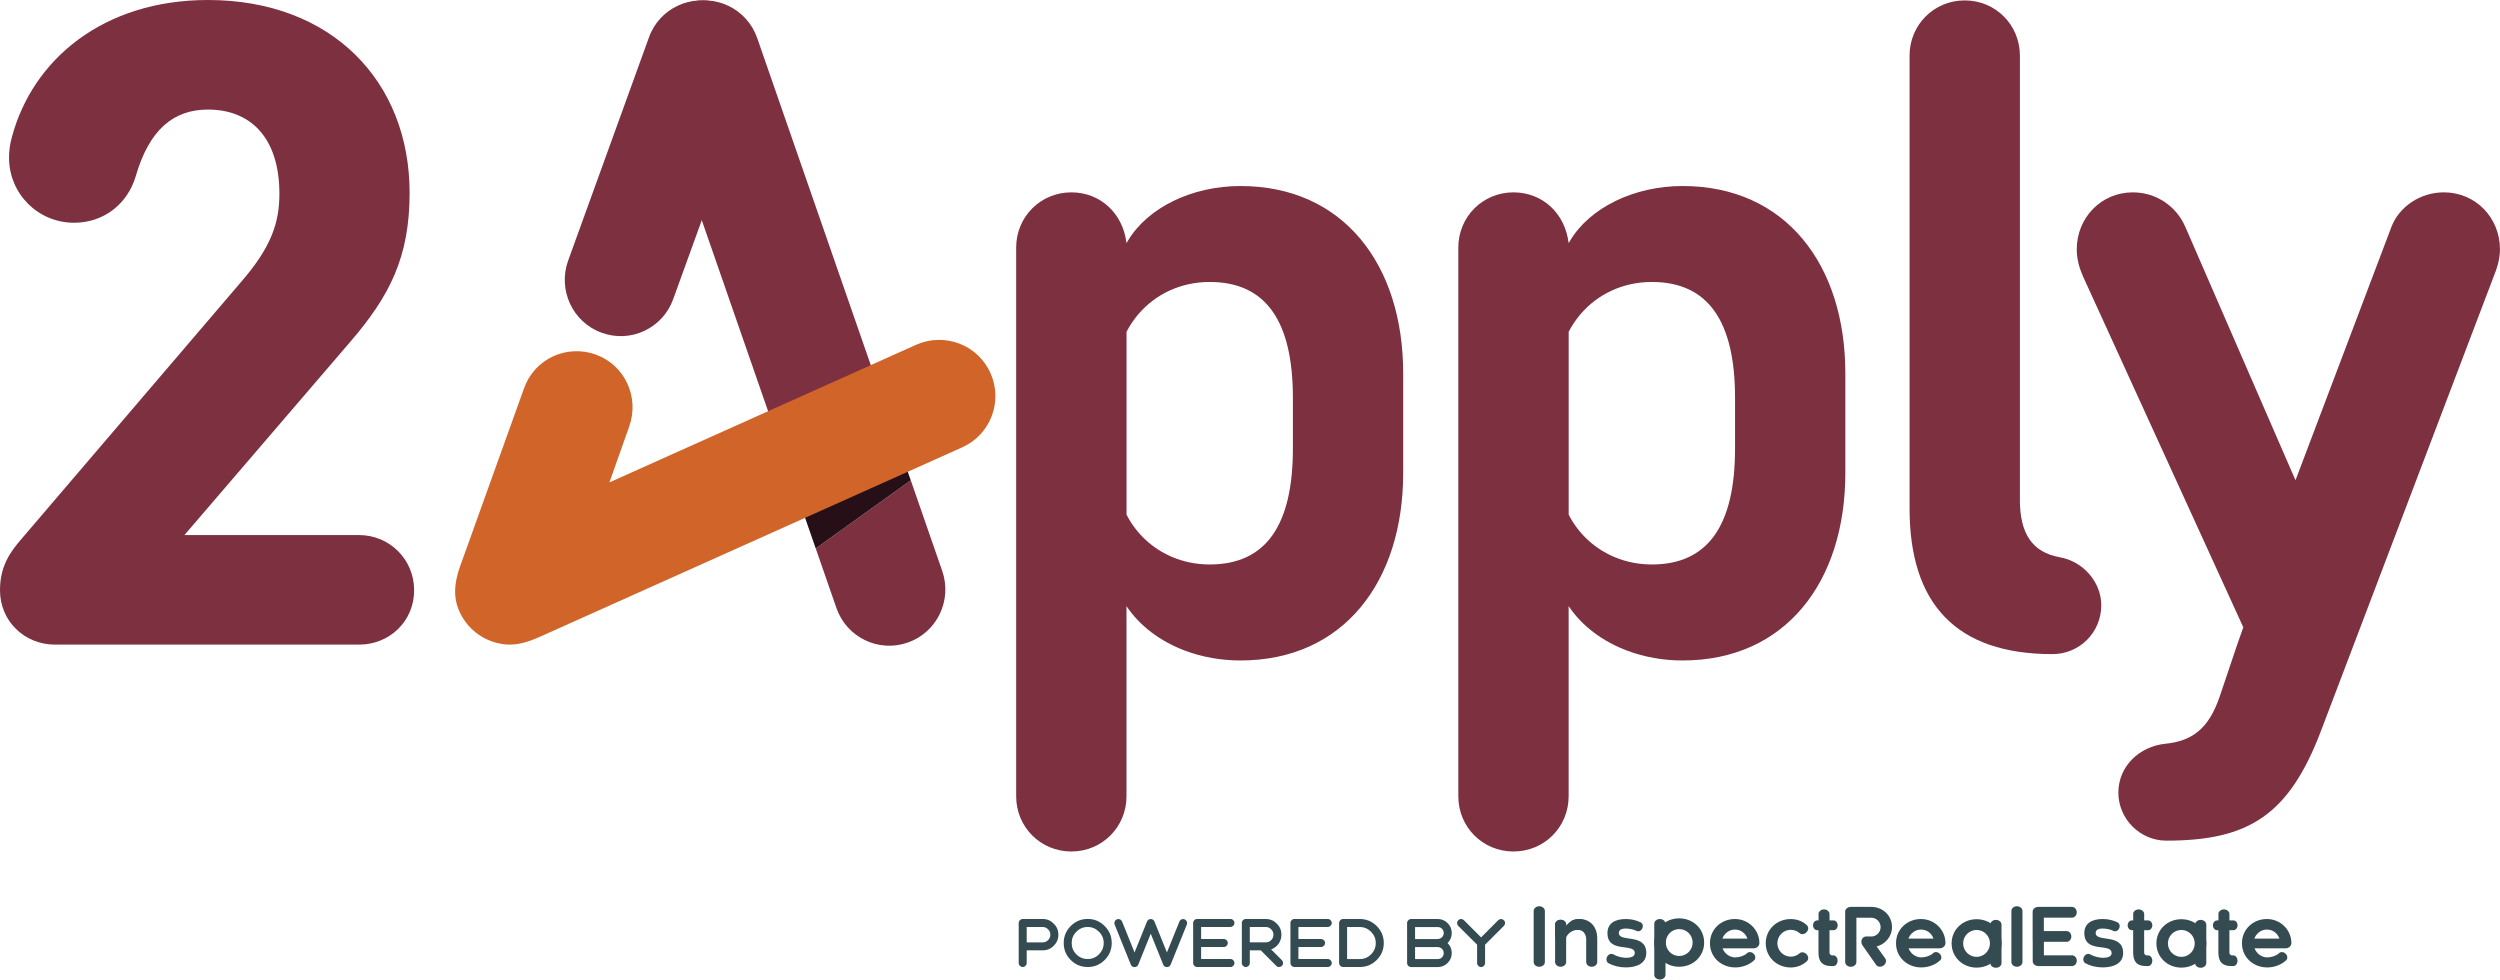 <svg width="171" height="67" viewBox="0 0 171 67" fill="none" xmlns="http://www.w3.org/2000/svg">
<path d="M41.15 22.756C39.157 22.039 38.145 19.821 38.858 17.835L44.388 2.558C45.101 0.557 47.311 -0.462 49.287 0.258C51.28 0.975 52.292 3.193 51.579 5.178L46.049 20.455C45.336 22.456 43.129 23.49 41.15 22.756Z" fill="#7D3040"/>
<path d="M51.795 2.61C51.097 0.593 48.906 -0.459 46.914 0.242C44.906 0.944 43.86 3.144 44.558 5.145L54.765 34.541L61.886 31.668L51.795 2.61Z" fill="#7D3040"/>
<path d="M64.447 39.048L62.296 32.852L55.796 37.511L57.21 41.583C57.908 43.603 60.099 44.652 62.09 43.951C64.099 43.252 65.145 41.05 64.447 39.048Z" fill="#7D3040"/>
<path d="M62.216 32.627L62.242 32.697L62.216 32.627Z" fill="#7D3040"/>
<path d="M62.296 32.852L62.242 32.697L62.296 32.852Z" fill="#481624"/>
<path d="M62.242 32.697L62.216 32.627L61.884 31.668L54.763 34.541L55.605 36.965L55.795 37.511L62.296 32.852L62.242 32.697Z" fill="#270F17"/>
<path d="M67.751 25.525C66.889 23.591 64.63 22.724 62.688 23.573L41.684 32.996L43.038 29.172C43.752 27.17 42.74 24.968 40.746 24.251C38.753 23.534 36.561 24.55 35.847 26.551L31.636 38.28C31.167 39.489 30.889 40.632 31.42 41.815C31.95 42.999 32.996 43.783 34.176 44.018C35.188 44.234 36.069 43.948 37.047 43.502L65.822 30.595C67.751 29.726 68.614 27.459 67.751 25.525Z" fill="#D06429"/>
<path d="M138.158 34.151C138.158 36.537 139.024 37.774 140.881 38.115C142.488 38.393 143.727 39.817 143.727 41.398C143.727 43.254 142.243 44.742 140.386 44.742C133.829 44.742 130.614 41.336 130.614 34.773V3.806C130.614 1.699 132.283 0.028 134.388 0.028C136.492 0.028 138.161 1.699 138.161 3.806V34.151H138.158Z" fill="#7D3040"/>
<path d="M84.846 12.724C81.523 12.724 78.5 14.204 77.15 16.466C77.119 16.52 77.083 16.572 77.052 16.626C76.805 14.583 75.26 13.157 73.279 13.157C71.175 13.157 69.506 14.828 69.506 16.935V54.465C69.506 56.571 71.175 58.242 73.279 58.242C75.383 58.242 77.052 56.571 77.052 54.465V44.742V41.459C77.951 42.808 79.373 43.884 81.106 44.523C82.237 44.941 83.501 45.176 84.843 45.176C91.895 45.176 95.978 39.788 95.978 32.356V25.543C95.98 18.111 91.898 12.724 84.846 12.724ZM88.434 30.683C88.434 35.946 86.579 38.61 82.744 38.61C81.832 38.61 80.975 38.432 80.205 38.11C78.832 37.537 77.727 36.511 77.055 35.203V34.809V22.694C77.279 22.26 77.549 21.861 77.861 21.494C79.02 20.135 80.746 19.287 82.744 19.287C86.579 19.287 88.434 21.951 88.434 27.214V30.683Z" fill="#7D3040"/>
<path d="M115.089 12.724C111.766 12.724 108.743 14.204 107.393 16.466C107.362 16.52 107.326 16.572 107.295 16.626C107.048 14.583 105.502 13.157 103.522 13.157C101.417 13.157 99.749 14.828 99.749 16.935V54.465C99.749 56.571 101.417 58.242 103.522 58.242C105.626 58.242 107.295 56.571 107.295 54.465V44.742V41.459C108.194 42.808 109.616 43.884 111.349 44.523C112.48 44.941 113.744 45.176 115.086 45.176C122.138 45.176 126.221 39.788 126.221 32.356V25.543C126.223 18.111 122.141 12.724 115.089 12.724ZM118.677 30.683C118.677 35.946 116.822 38.61 112.987 38.61C112.075 38.61 111.218 38.432 110.448 38.11C109.075 37.537 107.97 36.511 107.298 35.203V34.809V22.694C107.522 22.26 107.792 21.861 108.104 21.494C109.263 20.135 110.988 19.287 112.987 19.287C116.822 19.287 118.677 21.951 118.677 27.214V30.683Z" fill="#7D3040"/>
<path d="M167.165 13.157C165.527 13.157 164.103 14.147 163.577 15.511L157.012 32.851L149.473 15.511C148.886 14.15 147.526 13.157 145.885 13.157C143.722 13.157 142.05 14.89 142.05 17.059C142.05 17.74 142.236 18.358 142.483 18.918L153.442 42.909L153.043 44.036L151.825 47.651C151.083 49.82 149.968 50.687 148.113 50.872C146.32 51.058 144.896 52.419 144.896 54.217C144.896 56.014 146.38 57.5 148.175 57.5C153.803 57.5 156.556 55.767 158.75 50.006L170.565 18.918C170.781 18.392 170.997 17.742 170.997 17.059C171 14.893 169.331 13.157 167.165 13.157Z" fill="#7D3040"/>
<path d="M0.804 9.413C2.228 4.026 7.114 0 14.225 0C22.699 0 28.017 5.573 28.017 13.191C28.017 17.587 26.658 20.251 23.935 23.408L12.615 36.598H24.553C26.655 36.598 28.327 38.27 28.327 40.376C28.327 42.481 26.658 44.093 24.553 44.093H3.773C1.669 44.093 0 42.483 0 40.376C0 38.767 0.649 37.805 1.484 36.846L16.512 19.259C18.552 16.904 19.111 15.233 19.111 13.252C19.111 9.413 17.133 7.494 14.225 7.494C11.876 7.494 10.205 8.856 9.277 12.077C8.721 13.936 7.111 15.236 5.071 15.236C2.596 15.236 0.618 13.255 0.618 10.777C0.618 10.341 0.68 9.846 0.804 9.413Z" fill="#7D3040"/>
<path d="M104.902 62.312C104.902 62.134 105.075 61.987 105.286 61.987C105.497 61.987 105.67 62.134 105.67 62.312V65.801C105.67 65.984 105.497 66.126 105.286 66.126C105.075 66.126 104.902 65.987 104.902 65.801V62.312Z" fill="#344B52"/>
<path d="M107.125 65.801C107.125 65.979 106.957 66.126 106.746 66.126C106.535 66.126 106.368 65.979 106.368 65.801V63.235C106.368 63.057 106.535 62.91 106.746 62.91C106.957 62.91 107.125 63.057 107.125 63.235V65.801ZM108.5 64.29C108.5 63.869 108.263 63.55 107.815 63.599L107.712 63.609C107.565 63.624 107.426 63.501 107.393 63.328C107.354 63.15 107.436 62.992 107.581 62.944C107.71 62.889 107.872 62.864 108.044 62.864C108.773 62.864 109.252 63.397 109.252 64.192V65.801C109.252 65.979 109.085 66.126 108.874 66.126C108.662 66.126 108.495 65.979 108.495 65.801V64.29H108.5Z" fill="#344B52"/>
<path d="M111.207 65.515C111.563 65.515 111.818 65.427 111.818 65.19C111.818 64.465 109.95 65.244 109.95 63.818C109.95 63.186 110.429 62.861 111.207 62.861C111.578 62.861 111.918 62.941 112.227 63.093C112.356 63.152 112.41 63.336 112.335 63.498C112.261 63.666 112.088 63.745 111.946 63.676C111.735 63.573 111.467 63.513 111.207 63.513C110.872 63.513 110.728 63.622 110.728 63.815C110.728 64.491 112.606 63.794 112.606 65.187C112.606 65.873 111.985 66.17 111.21 66.17C110.762 66.17 110.342 66.061 110.017 65.883C109.888 65.809 109.84 65.613 109.925 65.445C110.017 65.272 110.2 65.197 110.349 65.277C110.581 65.414 110.888 65.499 111.207 65.515Z" fill="#344B52"/>
<path d="M117.778 64.202H119.524C119.395 63.823 119.06 63.581 118.666 63.581C118.164 63.581 117.754 64.014 117.754 64.514C117.754 65.022 118.164 65.486 118.692 65.486C118.968 65.486 119.297 65.383 119.485 65.21C119.593 65.092 119.792 65.092 119.933 65.221C120.072 65.339 120.106 65.546 120.003 65.664C119.673 65.989 119.179 66.172 118.692 66.172C117.721 66.172 116.961 65.466 116.961 64.514C116.961 63.57 117.721 62.861 118.666 62.861C119.588 62.861 120.343 63.591 120.343 64.514C120.343 64.692 120.17 64.865 119.959 64.865H117.775C117.618 64.865 117.489 64.713 117.489 64.529C117.492 64.349 117.62 64.202 117.778 64.202Z" fill="#344B52"/>
<path d="M123.56 65.262C123.707 65.409 123.732 65.628 123.575 65.765C123.279 66.025 122.901 66.175 122.486 66.175C121.535 66.175 120.776 65.463 120.776 64.517C120.776 63.573 121.535 62.864 122.486 62.864C122.901 62.864 123.284 63.003 123.575 63.269C123.732 63.408 123.709 63.614 123.56 63.771C123.421 63.918 123.199 63.939 123.076 63.815C122.919 63.681 122.71 63.599 122.488 63.599C121.981 63.599 121.572 64.014 121.572 64.517C121.572 65.019 121.981 65.435 122.488 65.435C122.71 65.435 122.921 65.355 123.076 65.218C123.197 65.094 123.418 65.115 123.56 65.262Z" fill="#344B52"/>
<path d="M124.384 62.523C124.384 62.35 124.557 62.203 124.763 62.203C124.969 62.203 125.141 62.35 125.141 62.523V62.956H125.412C125.569 62.956 125.698 63.109 125.698 63.292C125.698 63.475 125.569 63.627 125.412 63.627H124.296C124.139 63.627 124.011 63.475 124.011 63.292C124.011 63.109 124.139 62.956 124.296 62.956H124.389V62.523H124.384ZM125.139 63.428V65.159C125.139 65.267 125.219 65.347 125.322 65.347H125.407C125.564 65.347 125.692 65.51 125.692 65.713C125.692 65.919 125.564 66.079 125.407 66.079H125.267C124.647 66.079 124.384 65.778 124.384 65.156V63.426C124.384 63.253 124.557 63.106 124.763 63.106C124.966 63.109 125.139 63.256 125.139 63.428Z" fill="#344B52"/>
<path d="M127.992 64.058C128.343 64.058 128.634 63.771 128.634 63.415C128.634 63.059 128.343 62.773 127.992 62.773H126.978V65.803C126.978 65.981 126.805 66.128 126.594 66.128C126.383 66.128 126.21 65.981 126.21 65.803V62.355C126.21 62.178 126.383 62.031 126.594 62.031H127.99C128.778 62.031 129.414 62.618 129.414 63.413C129.414 64.065 128.951 64.578 128.363 64.741L128.956 65.566C129.054 65.718 128.994 65.932 128.822 66.051C128.649 66.164 128.428 66.144 128.325 65.992L127.387 64.653C127.343 64.589 127.318 64.506 127.318 64.421C127.318 64.215 127.464 64.055 127.642 64.055H127.992V64.058Z" fill="#344B52"/>
<path d="M130.267 64.202H132.25C132.121 63.823 131.786 63.581 131.392 63.581C130.89 63.581 130.48 64.014 130.48 64.514C130.48 65.022 130.89 65.486 131.418 65.486C131.694 65.486 132.023 65.383 132.211 65.21C132.319 65.092 132.518 65.092 132.659 65.221C132.799 65.339 132.832 65.546 132.729 65.664C132.399 65.989 131.905 66.172 131.418 66.172C130.447 66.172 129.687 65.466 129.687 64.514C129.687 63.57 130.447 62.861 131.392 62.861C132.314 62.861 133.069 63.591 133.069 64.514C133.069 64.692 132.896 64.865 132.685 64.865H130.267C130.11 64.865 129.981 64.713 129.981 64.529C129.981 64.349 130.11 64.202 130.267 64.202Z" fill="#344B52"/>
<path d="M137.579 62.312C137.579 62.134 137.746 61.987 137.957 61.987C138.168 61.987 138.336 62.134 138.336 62.312V65.801C138.336 65.979 138.168 66.126 137.957 66.126C137.746 66.126 137.579 65.979 137.579 65.801V62.312Z" fill="#344B52"/>
<path d="M139.034 62.355C139.034 62.178 139.207 62.031 139.418 62.031H141.726C141.903 62.031 142.05 62.198 142.05 62.402C142.05 62.606 141.903 62.768 141.726 62.768H139.799V64.295C139.799 64.473 139.627 64.62 139.415 64.62C139.204 64.62 139.032 64.473 139.032 64.295V62.355H139.034ZM139.034 64.008C139.034 63.831 139.207 63.684 139.418 63.684H141.355C141.533 63.684 141.679 63.851 141.679 64.055C141.679 64.259 141.533 64.421 141.355 64.421H139.802V65.344H141.728C141.906 65.344 142.053 65.507 142.053 65.71C142.053 65.917 141.906 66.077 141.728 66.077H139.421C139.209 66.077 139.037 65.93 139.037 65.752V64.008H139.034Z" fill="#344B52"/>
<path d="M143.825 65.515C144.18 65.515 144.435 65.427 144.435 65.19C144.435 64.465 142.568 65.244 142.568 63.818C142.568 63.186 143.047 62.861 143.825 62.861C144.198 62.861 144.535 62.941 144.844 63.093C144.973 63.152 145.027 63.336 144.953 63.498C144.878 63.666 144.705 63.745 144.564 63.676C144.353 63.573 144.085 63.513 143.825 63.513C143.49 63.513 143.345 63.622 143.345 63.815C143.345 64.491 145.223 63.794 145.223 65.187C145.223 65.873 144.602 66.17 143.827 66.17C143.379 66.17 142.959 66.061 142.635 65.883C142.506 65.809 142.457 65.613 142.542 65.445C142.635 65.272 142.817 65.197 142.967 65.277C143.199 65.414 143.505 65.499 143.825 65.515Z" fill="#344B52"/>
<path d="M145.906 62.523C145.906 62.35 146.078 62.203 146.284 62.203C146.49 62.203 146.663 62.35 146.663 62.523V62.956H146.933C147.091 62.956 147.219 63.109 147.219 63.292C147.219 63.475 147.091 63.627 146.933 63.627H145.818C145.661 63.627 145.532 63.475 145.532 63.292C145.532 63.109 145.661 62.956 145.818 62.956H145.911V62.523H145.906ZM146.66 63.428V65.159C146.66 65.267 146.74 65.347 146.843 65.347H146.931C147.088 65.347 147.217 65.51 147.217 65.713C147.217 65.919 147.088 66.079 146.931 66.079H146.792C146.171 66.079 145.908 65.778 145.908 65.156V63.426C145.908 63.253 146.081 63.106 146.287 63.106C146.488 63.109 146.66 63.256 146.66 63.428Z" fill="#344B52"/>
<path d="M151.737 62.523C151.737 62.35 151.909 62.203 152.115 62.203C152.321 62.203 152.494 62.35 152.494 62.523V62.956H152.765C152.922 62.956 153.05 63.109 153.05 63.292C153.05 63.475 152.922 63.627 152.765 63.627H151.649C151.492 63.627 151.363 63.475 151.363 63.292C151.363 63.109 151.492 62.956 151.649 62.956H151.742V62.523H151.737ZM152.491 63.428V65.159C152.491 65.267 152.571 65.347 152.674 65.347H152.759C152.916 65.347 153.045 65.51 153.045 65.713C153.045 65.919 152.916 66.079 152.759 66.079H152.62C152 66.079 151.737 65.778 151.737 65.156V63.426C151.737 63.253 151.909 63.106 152.115 63.106C152.321 63.106 152.491 63.256 152.491 63.428Z" fill="#344B52"/>
<path d="M153.929 64.202H155.912C155.783 63.823 155.448 63.581 155.054 63.581C154.552 63.581 154.142 64.014 154.142 64.514C154.142 65.022 154.552 65.486 155.08 65.486C155.356 65.486 155.685 65.383 155.873 65.21C155.981 65.092 156.18 65.092 156.321 65.221C156.461 65.339 156.494 65.546 156.391 65.664C156.061 65.989 155.567 66.172 155.08 66.172C154.109 66.172 153.349 65.466 153.349 64.514C153.349 63.57 154.109 62.861 155.054 62.861C155.976 62.861 156.731 63.591 156.731 64.514C156.731 64.692 156.558 64.865 156.347 64.865H153.929C153.772 64.865 153.643 64.713 153.643 64.529C153.643 64.349 153.772 64.202 153.929 64.202Z" fill="#344B52"/>
<path d="M106.37 63.24C106.37 63.062 106.537 62.915 106.749 62.915C106.96 62.915 107.127 63.062 107.127 63.24V63.304H107.137C107.349 63.039 107.629 62.866 107.967 62.866C108.232 62.866 108.302 62.905 108.469 63C108.598 63.075 108.637 63.271 108.554 63.434C108.479 63.581 108.333 63.694 108.194 63.632C108.114 63.611 108.026 63.599 107.941 63.599C107.57 63.599 107.246 63.825 107.104 64.145C107.045 64.269 106.911 64.357 106.749 64.357C106.537 64.357 106.37 64.21 106.37 64.032V63.24Z" fill="#344B52"/>
<path d="M114.854 66.126C113.912 66.126 113.149 65.419 113.149 64.468C113.149 63.524 113.909 62.815 114.854 62.815C115.805 62.815 116.564 63.521 116.564 64.468C116.564 65.417 115.805 66.126 114.854 66.126ZM114.854 63.55C114.352 63.55 113.942 63.965 113.942 64.468C113.942 64.976 114.352 65.391 114.854 65.391C115.367 65.391 115.776 64.976 115.776 64.468C115.776 63.965 115.367 63.55 114.854 63.55Z" fill="#344B52"/>
<path d="M113.152 63.186C113.152 63.008 113.324 62.861 113.536 62.861C113.747 62.861 113.919 63.008 113.919 63.186V66.675C113.919 66.858 113.747 67 113.536 67C113.324 67 113.152 66.861 113.152 66.675V63.186Z" fill="#344B52"/>
<path d="M133.491 64.527C133.491 63.583 134.251 62.874 135.202 62.874C136.144 62.874 136.907 63.58 136.907 64.527C136.907 65.478 136.147 66.185 135.202 66.185C134.251 66.185 133.491 65.476 133.491 64.527ZM134.279 64.527C134.279 65.035 134.689 65.45 135.202 65.45C135.704 65.45 136.113 65.035 136.113 64.527C136.113 64.024 135.704 63.609 135.202 63.609C134.689 63.609 134.279 64.024 134.279 64.527Z" fill="#344B52"/>
<path d="M136.904 65.871C136.904 66.054 136.731 66.195 136.52 66.195C136.309 66.195 136.136 66.056 136.136 65.871V63.245C136.136 63.067 136.309 62.92 136.52 62.92C136.731 62.92 136.904 63.067 136.904 63.245V65.871Z" fill="#344B52"/>
<path d="M147.498 64.527C147.498 63.583 148.257 62.874 149.208 62.874C150.15 62.874 150.913 63.58 150.913 64.527C150.913 65.478 150.153 66.185 149.208 66.185C148.257 66.185 147.498 65.476 147.498 64.527ZM148.286 64.527C148.286 65.035 148.695 65.45 149.208 65.45C149.71 65.45 150.12 65.035 150.12 64.527C150.12 64.024 149.71 63.609 149.208 63.609C148.695 63.609 148.286 64.024 148.286 64.527Z" fill="#344B52"/>
<path d="M150.91 65.871C150.91 66.054 150.738 66.195 150.526 66.195C150.315 66.195 150.143 66.056 150.143 65.871V63.245C150.143 63.067 150.315 62.92 150.526 62.92C150.738 62.92 150.91 63.067 150.91 63.245V65.871Z" fill="#344B52"/>
<path d="M69.68 63.132C69.68 62.983 69.804 62.859 69.954 62.859H71.344C71.633 62.864 71.877 62.972 72.084 63.184C72.29 63.39 72.393 63.64 72.393 63.932C72.393 64.228 72.287 64.478 72.078 64.69C71.872 64.899 71.617 65.004 71.321 65.004H70.227V65.871C70.227 66.02 70.103 66.144 69.954 66.144C69.804 66.144 69.68 66.02 69.68 65.871V63.132ZM70.227 63.408V64.458H71.321C71.463 64.458 71.587 64.406 71.689 64.303C71.795 64.197 71.844 64.076 71.844 63.934C71.844 63.792 71.795 63.674 71.695 63.573C71.599 63.468 71.481 63.413 71.344 63.408H70.227Z" fill="#344B52"/>
<path d="M72.758 64.501C72.758 64.05 72.918 63.66 73.237 63.341C73.562 63.016 73.948 62.856 74.399 62.856C74.85 62.856 75.239 63.016 75.558 63.341C75.882 63.66 76.042 64.047 76.042 64.501C76.042 64.955 75.882 65.342 75.558 65.664C75.239 65.984 74.852 66.144 74.399 66.144C73.946 66.144 73.559 65.984 73.237 65.664C72.915 65.342 72.758 64.955 72.758 64.501ZM73.304 64.501C73.304 64.803 73.41 65.063 73.624 65.277C73.837 65.491 74.098 65.597 74.399 65.597C74.7 65.597 74.955 65.491 75.169 65.277C75.383 65.063 75.493 64.803 75.493 64.501C75.493 64.199 75.385 63.944 75.169 63.73C74.953 63.516 74.7 63.405 74.399 63.405C74.098 63.405 73.837 63.514 73.624 63.73C73.41 63.944 73.304 64.202 73.304 64.501Z" fill="#344B52"/>
<path d="M78.711 63.864L77.858 65.979C77.809 66.092 77.722 66.149 77.603 66.149C77.48 66.149 77.395 66.095 77.348 65.979L76.246 63.25C76.233 63.219 76.223 63.181 76.223 63.137C76.223 62.987 76.346 62.864 76.496 62.864C76.609 62.864 76.697 62.918 76.751 63.034L77.603 65.148L78.456 63.034C78.505 62.92 78.587 62.864 78.711 62.864C78.824 62.864 78.912 62.918 78.966 63.034L79.818 65.148L80.671 63.034C80.72 62.92 80.802 62.864 80.926 62.864C81.075 62.864 81.199 62.987 81.199 63.137C81.199 63.173 81.188 63.209 81.176 63.25L80.073 65.979C80.024 66.092 79.937 66.149 79.818 66.149C79.695 66.149 79.61 66.095 79.563 65.979L78.711 63.864Z" fill="#344B52"/>
<path d="M81.611 63.132C81.611 62.982 81.734 62.858 81.884 62.858H84.163C84.313 62.858 84.436 62.982 84.436 63.132C84.436 63.281 84.313 63.405 84.163 63.405H82.157V64.228H83.707C83.857 64.228 83.981 64.352 83.981 64.501C83.981 64.651 83.857 64.775 83.707 64.775H82.157V65.597H84.163C84.313 65.597 84.436 65.721 84.436 65.871C84.436 66.02 84.313 66.144 84.163 66.144H81.884C81.734 66.144 81.611 66.02 81.611 65.871V63.132Z" fill="#344B52"/>
<path d="M84.938 63.132C84.938 62.982 85.062 62.858 85.211 62.858H86.602C86.891 62.864 87.135 62.972 87.341 63.183C87.547 63.39 87.65 63.64 87.65 63.931C87.65 64.161 87.586 64.365 87.455 64.553C87.323 64.736 87.153 64.862 86.945 64.939L87.686 65.68C87.738 65.739 87.764 65.803 87.764 65.871C87.777 66.108 87.45 66.237 87.3 66.067L86.239 65.004H85.487V65.871C85.487 66.02 85.363 66.144 85.214 66.144C85.064 66.144 84.941 66.02 84.941 65.871V63.132H84.938ZM85.487 63.408V64.457H86.582C86.723 64.457 86.847 64.406 86.95 64.303C87.055 64.197 87.104 64.076 87.104 63.934C87.104 63.792 87.055 63.673 86.955 63.573C86.86 63.467 86.741 63.413 86.605 63.408H85.487Z" fill="#344B52"/>
<path d="M88.266 63.132C88.266 62.982 88.39 62.858 88.539 62.858H90.819C90.968 62.858 91.091 62.982 91.091 63.132C91.091 63.281 90.968 63.405 90.819 63.405H88.812V64.228H90.363C90.512 64.228 90.636 64.352 90.636 64.501C90.636 64.651 90.512 64.775 90.363 64.775H88.812V65.597H90.819C90.968 65.597 91.091 65.721 91.091 65.871C91.091 66.02 90.968 66.144 90.819 66.144H88.539C88.39 66.144 88.266 66.02 88.266 65.871V63.132Z" fill="#344B52"/>
<path d="M91.596 63.132C91.596 62.982 91.72 62.858 91.869 62.858H93.036C93.482 62.869 93.86 63.031 94.177 63.351C94.491 63.671 94.651 64.055 94.651 64.501C94.651 64.952 94.491 65.342 94.167 65.664C93.847 65.984 93.461 66.144 93.008 66.144H91.867C91.717 66.144 91.594 66.02 91.594 65.871V63.132H91.596ZM92.142 63.408V65.6H93.008C93.309 65.6 93.564 65.494 93.778 65.28C93.992 65.066 94.102 64.805 94.102 64.504C94.102 64.202 93.992 63.947 93.778 63.733C93.564 63.519 93.309 63.408 93.008 63.408H92.142Z" fill="#344B52"/>
<path d="M99.027 65.858C98.844 66.046 98.625 66.141 98.365 66.146H96.518C96.369 66.146 96.245 66.023 96.245 65.873V63.134C96.245 62.985 96.369 62.861 96.518 62.861H98.365C98.625 62.866 98.844 62.967 99.027 63.152C99.21 63.338 99.3 63.56 99.3 63.818C99.3 64.086 99.205 64.315 99.014 64.504C99.205 64.692 99.3 64.919 99.3 65.19C99.3 65.448 99.21 65.669 99.027 65.858ZM96.791 63.408V64.23H98.355C98.574 64.218 98.751 64.042 98.751 63.82C98.751 63.588 98.574 63.41 98.342 63.41H96.791V63.408ZM96.791 64.777V65.6H98.342C98.574 65.6 98.751 65.422 98.751 65.19C98.751 64.971 98.574 64.793 98.355 64.78H96.791V64.777Z" fill="#344B52"/>
<path d="M101.034 64.617L99.743 63.33C99.694 63.279 99.666 63.212 99.666 63.134C99.666 62.985 99.79 62.861 99.939 62.861C100.008 62.861 100.07 62.889 100.129 62.938L101.307 64.117L102.478 62.944C102.651 62.771 102.947 62.897 102.947 63.134C102.947 63.204 102.919 63.266 102.87 63.325L101.58 64.617V65.873C101.58 66.023 101.456 66.146 101.307 66.146C101.157 66.146 101.034 66.023 101.034 65.873V64.617Z" fill="#344B52"/>
</svg>
